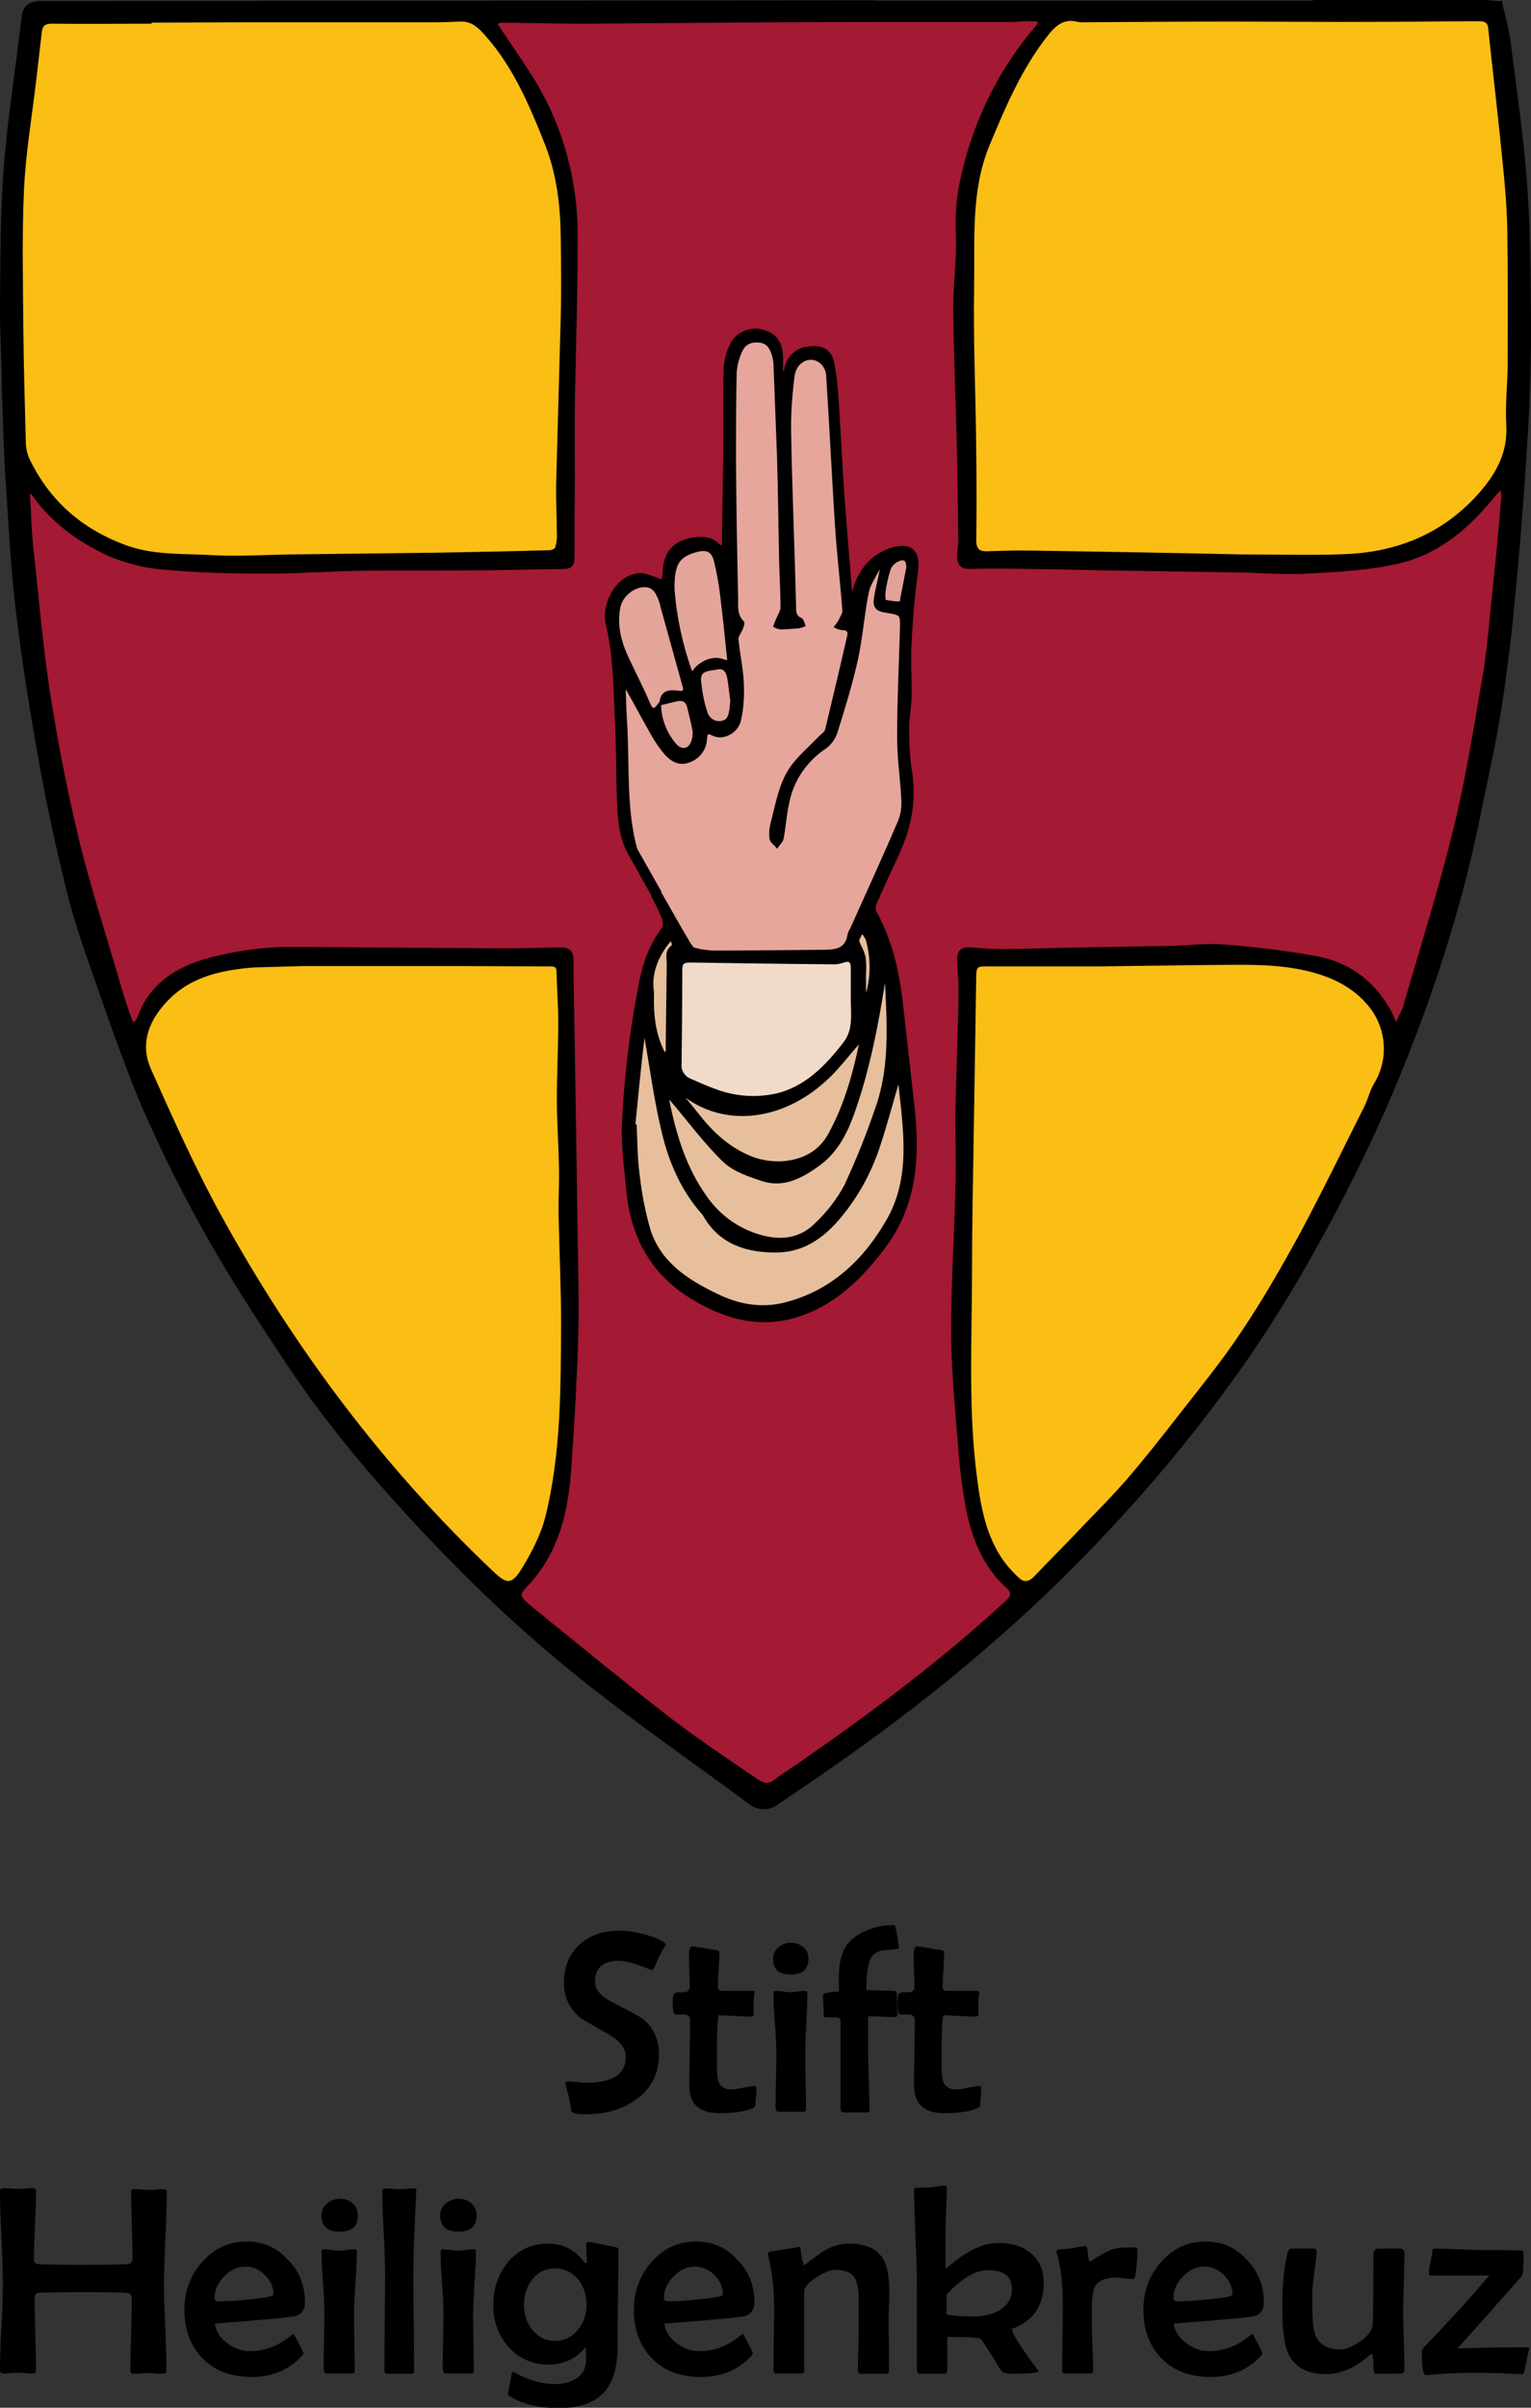 <!-- Generator: Adobe Illustrator 21.0.0, SVG Export Plug-In . SVG Version: 6.00 Build 0)  -->
<svg xmlns="http://www.w3.org/2000/svg" xmlns:xlink="http://www.w3.org/1999/xlink" version="1.1" id="Layer_1" x="0px" y="0px" viewBox="0 0 433.3 680.9" style="enable-background:new 0 0 433.3 680.9;" xml:space="preserve">
<rect x="0" y="0" width="433.3" height="680.9" fill="#333333" stroke="none"/>
<style type="text/css">
	.st0{fill:#A41933;stroke:#A41933;stroke-miterlimit:10;}
	.st1{fill:#969597;}
	.st2{fill:#FCFCFC;}
	.st3{fill:#989799;}
	.st4{fill:#E6A69C;}
	.st5{fill:#E7BF9C;stroke:#E7BF9C;stroke-miterlimit:10;}
	.st6{fill:#F2DAC8;stroke:#F2DAC8;stroke-miterlimit:10;}
	.st7{fill:#E4A59B;}
	.st8{fill:#E2A49A;}
	.st9{fill:#E2A499;}
	.st10{fill:#E1A399;}
	.st11{fill:#B99A81;}
	.st12{fill:#E7BF9C;}
	.st13{fill:#9D8572;}
	.st14{fill:#FABE15;stroke:#FABE15;stroke-miterlimit:10;}
	.st15{stroke:#000000;stroke-miterlimit:10;}
</style>
<g id="Layer_4">
	<path class="st0" d="M162.2,135.8c0-7.3-0.1-14.6,0-21.8c0.2-15.6,0.7-31.3,0.8-46.9c0.2-15.8-4.1-31.2-12.4-44.6   c-3-4.9-6.4-9.5-9.5-14.3c-0.3-0.6-0.6-1.2-0.9-1.8c0.7-0.2,1.3-0.3,2-0.4c7.9,0.1,15.8,0.3,23.7,0.3c17.8-0.1,35.5-0.3,53.2-0.4   c22.2-0.1,44.5,0,66.7-0.1c2.3,0,4.6-0.3,6.9-0.2c1.6,0,2.1,0.7,0.8,2.2c-10.1,12-17.1,26.2-20.6,41.4c-1.3,5.4-1.9,11-1.7,16.5   c0.3,7.4-0.8,14.8-0.7,22.2c0.1,12.7,0.7,25.4,1,38.1c0.2,9,0.3,18,0.4,27.1c0,1.6-0.4,3.2-0.3,4.8s0.8,2.7,2.9,2.6   c5.7-0.1,11.5,0,17.2,0c9.2,0.1,18.3,0.3,27.5,0.5c10.8,0.2,21.5,0.3,32.3,0.5c6.3,0.1,12.6,0.7,18.9,0.3c8.8-0.6,17.8-0.9,26.3-3   c11-2.8,19.4-10.1,26.4-18.9c0.7-0.7,1.4-1.4,2.1-2.1c0.2,1,0.4,2,0.4,3c-0.9,9.4-1.7,18.9-2.7,28.3c-0.8,7.5-1.3,15-2.6,22.3   c-2.5,14.5-4.8,29.1-8.3,43.4c-4.1,16.7-9.4,33.2-14.1,49.7c0,0.2-0.1,0.3-0.1,0.5l-2.5,5.4c-0.7-1.6-1.4-3.2-2.2-4.8   c-4.6-7.9-11.5-13-20.4-14.6c-8.6-1.5-17.4-2.5-26.1-3.3c-5-0.4-10,0.3-15.1,0.4c-9.4,0.2-18.8,0.3-28.2,0.5   c-6.6,0.1-13.3,0.3-19.9,0.4c-2.9,0-5.9-0.3-8.8-0.5c-2.1-0.1-3.2,0.8-3,3c0.2,3,0.5,6,0.4,9.1c-0.1,6.5-0.3,13.1-0.5,19.6   c-0.1,5.4-0.4,10.7-0.4,16c-0.1,6.6,0.1,13.3,0,19.9c-0.4,13.8-1.3,27.6-1.2,41.4c0.1,11.5,1.2,23.1,2.2,34.6   c0.4,5.7,1.2,11.4,2.5,17c1.7,7.5,4.9,14.4,10.8,19.7c1.6,1.4,1.6,2.6,0,4.2c-17.6,16.2-36.6,30.7-56.2,44.2   c-3.3,2.3-6.7,4.4-9.8,6.8c-2.2,1.7-3.9,0.5-5.6-0.7c-8.1-5.6-16.5-11-24.3-17.1c-13.2-10.2-26-20.7-38.9-31.2   c-1.3-1-2.9-2.3-3.3-3.7c-0.2-1,1.4-2.5,2.4-3.6c8.1-8.9,10.8-19.8,11.6-31.3c0.9-12.3,1.5-24.5,2-36.8c0.3-7.7,0.1-15.4,0-23   c-0.3-19.8-0.6-39.6-0.9-59.4c-0.1-8.5-0.4-17.1-0.4-25.6c0-2.4-1.1-3.1-3.2-3.1c-5.3,0.1-10.5,0.3-15.8,0.3   c-19.8-0.1-39.6-0.3-59.4-0.4c-9-0.2-18,1.1-26.6,3.8c-7.9,2.5-14.2,7.2-17.3,15.4c-0.2,0.4-0.4,0.8-0.7,1.2   c-0.3,0.4-0.6,0.7-0.9,1c-0.3-0.4-0.8-0.8-1-1.2c-1.1-3.2-2.2-6.3-3.1-9.5c-4-13.8-8.5-27.4-11.9-41.4c-3.6-14.2-6.3-28.5-8.6-42.9   c-2-13.3-3.1-26.8-4.5-40.2c-0.5-4.8-0.6-9.7-0.9-14.6c0-0.4,0.1-0.9,0.2-1.3c0.4,0.2,0.8,0.5,1.1,0.8c5.5,7.9,13.1,13.5,21.7,17.4   c4.9,2.1,10.1,3.4,15.5,3.8c9.8,0.8,19.6,1,29.4,1.1c9,0,18-0.6,27-0.8c10.1-0.2,20.1,0,30.2-0.1c8.9-0.1,17.7-0.3,26.6-0.4   c2,0,2.4-1.1,2.4-2.8C162.2,150.4,162.2,143.1,162.2,135.8L162.2,135.8z M185.2,253.6c1,1.8,1.9,3.6,2.7,5.5c0.4,1,0.6,2.6,0.1,3.3   c-3.6,4.7-5.4,9.9-6.5,15.7c-2.6,13.1-4.2,26.4-4.8,39.8c-0.2,6.3,0.6,12.6,1.3,18.8c1.3,12.6,6.8,22.9,17.8,29.7   c9.5,5.9,19.8,8.8,30.8,5c10.3-3.5,17.7-11.1,24-19.5c8.7-11.8,9.5-25.4,7.9-39.4c-1.1-9.4-2.1-18.9-3.1-28.4   c-1-9.3-3-18.3-7.6-26.5c-0.3-0.8-0.2-1.6,0.1-2.4c2-4.5,4-8.9,6.1-13.3c3.6-7.6,5.3-15.5,3.9-24c-0.6-3.9-0.8-7.8-0.8-11.6   c0-3.1,0.7-6.2,0.7-9.3c0.1-5.1-0.3-10.2,0-15.3c0.4-6.8,1-13.5,1.8-20.2c0.8-5.7-1.5-7.9-7-6.3c-0.5,0.2-1.1,0.4-1.6,0.6   c-5.2,2.4-7.9,6.7-9.2,12.1c-0.2,0.4-0.4,0.8-0.7,1.1c0-0.3-0.1-0.6-0.1-0.9c-0.8-9.8-1.7-19.5-2.3-29.3c-0.6-8.9-1-17.8-1.6-26.7   c-0.1-3.3-0.5-6.5-1.2-9.7c-0.8-3.5-3.4-4.7-6.9-4.1c-3.3,0.3-5.9,3-6.2,6.3c-0.1,0.5-0.5,0.9-0.8,1.3c-0.2-0.5-0.4-1-0.5-1.5   c-0.1-1.4,0-2.7,0-4.1c-0.2-3.8-2.1-6-5.8-6.9c-3-0.7-6.8,0.9-8.1,3.7c-1.1,2.1-1.7,4.5-1.9,6.8c-0.2,8.2,0,16.4-0.1,24.6   s-0.3,16.6-0.4,24.9c-0.1,0.4-0.2,0.9-0.3,1.3c-0.4-0.1-0.8-0.3-1.2-0.6c-2-2-4.6-2.1-7.1-1.8c-5.6,0.9-8,4.1-8.2,10   c-0.1,0.7-0.2,1.3-0.4,2c-0.6-0.3-1.2-0.5-1.9-0.7c-1.6-0.4-3.3-1.3-4.9-1.2c-6.7,0.7-10.1,8.7-8.9,13.6c2.1,8.8,2.1,17.7,2.6,26.6   c0.4,7.6,0.3,15.2,0.6,22.8c0.2,5.5,0.4,11,3.3,16L185.2,253.6z"/>
</g>
<g id="Layer_1_1_">
	<title>Heiligenkreuz</title>
	<path class="st1" d="M247.5,0.5c0.1-0.1,0.1-0.3,0-0.4h124.3c0,0.1,0.1,0.3,0.1,0.4c-0.2,0-0.5,0.1-0.7,0.1L247.5,0.5z"/>
	<path class="st2" d="M372,0.5c0-0.2,0-0.3-0.1-0.4h48.5c0,0.1-0.1,0.3-0.1,0.4H372z"/>
	<path class="st3" d="M420.3,0.5c0-0.1,0-0.3,0.1-0.4h4.3l-0.1,0.5L420.3,0.5z"/>
	<path class="st4" d="M186.6,252.1l-6.8-12c-3.2-11.7-2.2-23.8-2.9-35.7c-0.2-3-0.3-6.1-0.4-9.1c0-0.7,0.1-1.3,0.2-2   c0.4,0.5,0.7,1,1,1.5c2.4,4.3,4.7,8.6,7.1,12.8c1,1.7,2.1,3.4,3.4,4.9c1.7,2,3.8,3.4,6.5,2.4c2.7-0.9,4.5-3.4,4.5-6.2   c0.1-2,0.5-2.1,2.3-1.3c2.6,1.2,6.5-0.6,7.3-3.9c0.8-3.6,1.1-7.2,0.8-10.8c-0.2-4.1-1.1-8.1-1.5-12.1c-0.1-1,0.9-2.1,1.3-3.2   c0.2-0.5,0.5-1.4,0.3-1.6c-2.2-2.1-1.7-4.9-1.7-7.5c-0.3-12.7-0.5-25.4-0.6-38.1c-0.1-8.4-0.1-16.9,0.2-25.3   c0.2-2.2,0.8-4.4,1.8-6.3c1-2.1,3-2.7,5.3-2.4s3.3,1.8,3.8,3.8c0.3,0.8,0.4,1.7,0.5,2.6c0.4,8.7,0.8,17.3,1,26   c0.3,9.8,0.4,19.6,0.6,29.5c0.1,4.5,0.4,8.9,0.4,13.4c0,1.3-0.9,2.5-1.4,3.8c-0.2,0.5-0.4,1-0.6,1.5c0.5,0.2,1,0.4,1.5,0.5   c1.7,0,3.4-0.1,5-0.3c0.5-0.1,1-0.2,1.5-0.4c-0.3-0.6-0.4-1.4-0.8-1.6c-1.9-0.8-1.8-2.4-1.8-4c-0.5-16.3-1.1-32.6-1.4-48.8   c-0.1-5.4,0.3-10.9,1-16.2c0.6-4.4,5.1-6.3,8.1-3.8c1,0.9,1.7,2.1,1.8,3.4c0.9,14.2,1.6,28.4,2.5,42.5c0.5,8.1,1.5,16.2,2.1,24.3   c0.1,1-0.7,2-1.1,3c-0.3,0.6-0.7,1.1-1.1,1.6c0.5,0.3,1.1,0.4,1.7,0.5c1.9,0,2.1,1,1.8,2.5c-2.1,8.8-4.1,17.5-6.2,26.3   c-0.2,0.9-1.3,1.5-2,2.2c-3.1,3.4-6.9,6.3-9,10.2c-2.3,4.3-3.1,9.5-4.5,14.3c-0.3,1.3-0.4,2.7-0.2,4c0.1,0.7,1.1,1.3,1.6,2   c0.5-0.7,1.3-1.4,1.4-2.2c0.6-3.2,0.8-6.5,1.5-9.7c1.3-6.6,5.2-12.4,10.8-16.1c1.4-1.1,2.5-2.6,3-4.4c2.1-6.7,4.2-13.4,5.7-20.3   c1.4-6.3,1.8-12.8,3.1-19.1c0.5-2.4,2.1-4.6,3.2-6.8c0.1-0.2,0.6-0.3,0.9-0.4c0,0.3,0,0.6,0,0.9c-0.5,2.6-1.2,5.1-1.6,7.7   s0.3,3.6,3,4c4.3,0.7,4.4,0.7,4.3,5.2c-0.2,10.1-0.8,20.3-0.8,30.4c0,6,0.9,11.9,1.2,17.9c0.1,2.1-0.2,4.1-1,6.1   c-4.4,10.1-8.9,20.1-13.4,30.1c-0.3,0.5-0.6,1.1-0.8,1.7c-0.6,4.4-3.7,4.9-7.3,4.9c-10.3,0-20.6,0.2-30.9,0.2   c-1.9,0-3.8-0.3-5.7-0.8c-0.8-0.2-1.4-1.4-1.9-2.2C192,261.5,189.3,256.8,186.6,252.1z"/>
	<path class="st5" d="M179.2,318.3c0.8-8.2,1.7-16.5,2.5-24.7c0.1-0.5,0.3-0.9,0.5-1.4c0.2,0.4,0.3,0.8,0.5,1.3   c1.6,9.1,2.8,18.3,5,27.2c2,8.2,5.5,16,11.2,22.5c0.1,0.1,0.2,0.2,0.3,0.4c4.6,8,12.1,10.3,20.5,10.2c8.3-0.1,14.1-5,18.9-11.2   c4.4-5.6,7.7-12,9.9-18.8c1.9-5.8,3.5-11.8,5.2-17.6c0.1-0.3,0.3-0.6,0.4-0.9c0.2,0.3,0.4,0.5,0.4,0.8c1.4,13.3,3.7,26.9-3.3,39.1   c-6.5,11.4-15.9,20.3-29.1,23.7c-6.9,1.8-13.5,0.4-19.8-2.6c-8.2-4-15.9-9-18.9-18.3c-1.5-5.2-2.6-10.5-3.1-15.9   c-0.6-4.5-0.5-9.1-0.8-13.6L179.2,318.3z"/>
	<path class="st6" d="M241.3,282.1c-0.1,4.4,0.9,9-2.1,12.9c-5.1,6.6-11,12.7-19.2,14.6c-5.8,1.3-11.8,0.9-17.4-1.2   c-2.5-0.9-5-2-7.5-3.1c-1.7-0.8-2.8-2.6-2.6-4.5c0.1-8.9,0.2-17.7,0.2-26.6c0-2.1,0.8-2.6,2.8-2.6c13.3,0.3,26.6,0.4,40,0.5   c1,0.1,2.1-0.1,3.1-0.4c2.3-0.9,2.7,0.4,2.8,2.2C241.3,276.7,241.3,279.4,241.3,282.1z"/>
	<path class="st5" d="M250.9,273.7c0.6,13.3,2,26.6-2.6,39.5c-2.5,7.5-5.5,14.8-8.8,21.9c-2.2,4.1-5,7.8-8.4,10.9   c-5.2,5.1-11.5,5.1-18,2.7c-5.3-1.9-9.9-5.4-13.1-10c-5.9-8.2-8.9-17.6-10.9-27.4c-0.1-0.6-0.1-1.2,0-1.9l1.2,1.4   c4.9,5.8,9.4,11.9,14.8,17.1c2.8,2.7,7.1,4.1,11,5.4c5.8,1.9,10.8-0.9,15.4-4.2c4.8-3.4,7.6-8.3,9.6-13.8   c4.7-12.9,7.2-26.3,9.3-39.8c0-0.7,0-1.4-0.1-2.1L250.9,273.7z"/>
	<path class="st5" d="M193.5,309.6c11.6,8.9,27.4,6.9,39.4-3.8c3.6-3.2,6.5-7.2,9.8-10.8c0.3-0.3,0.6-0.5,0.8-0.8   c0.1,0.3,0.1,0.5,0.1,0.8c-2,9-4.4,17.9-8.9,26.1c-4.9,8.9-16,9.1-22.5,6.4c-6-2.5-10.7-6.9-14.8-11.9c-1.5-1.9-3-3.7-4.5-5.5   L193.5,309.6z"/>
	<path class="st7" d="M190.4,166.6c-0.1-7.3,1.5-9.7,6.7-11c2.9-0.7,4.5-0.1,5.3,2.8c0.8,3.2,1.5,6.5,1.8,9.8   c0.7,5.8,1.3,11.5,1.9,17.3c0.1,1,0.5,2.2-1.6,1.4c-2.9-1.1-6.5,0.5-8.3,3.2l-0.5,0.7c-0.2-0.3-0.3-0.5-0.4-0.8   C192.7,182.5,191,174.6,190.4,166.6z"/>
	<path class="st7" d="M186.6,199.4c-1.5,2-2.3,1.6-3.2-0.6c-1.9-4.5-4.3-8.7-6.2-13.2s-3.1-9.1-2.1-14c0.7-3.5,4.6-6.5,8.1-6   c1.1,0.3,2.1,0.9,2.7,1.9c0.7,1.3,1.2,2.8,1.6,4.3c2,7.2,3.9,14.4,6,21.6c0.6,1.9,0.5,2.8-1.9,2.4c-3.1-0.5-4.2,0.5-4.5,3.1   L186.6,199.4z"/>
	<path class="st8" d="M207.2,198.3c-0.1,0.8-0.2,1.4-0.3,2c-0.3,1.9-0.6,3.8-2.9,4.1c-2,0.3-3.9-1-4.4-3c-0.9-2.9-1.5-5.9-1.8-9   c-0.2-3.4,3.1-3.1,5.2-3.6c2-0.5,2.9,1.2,3.2,2.8C206.7,193.9,206.8,196.2,207.2,198.3z"/>
	<path class="st5" d="M184.6,280.6c-0.8-4.9,0.9-9.8,4.3-14.2c0.4-0.4,0.8-0.8,1.3-1.1c0.1,0.8,0.5,2.2,0.2,2.4   c-1.9,1.3-1.2,3.1-1.3,4.8c-0.1,8.2-0.2,16.4-0.3,24.6c-0.1,0.5-0.2,1-0.4,1.5c-0.4-0.4-0.7-0.8-1-1.2   C185,292.4,184.4,287,184.6,280.6z"/>
	<path class="st9" d="M186.6,199.4l0.4-0.5c1.4-0.4,2.7-0.7,4.1-1c1.9-0.4,3.3,0.1,3.8,2.1c0.5,2.2,1.1,4.5,1.5,6.7   c0.1,0.9,0,1.9-0.3,2.8c-0.8,2.8-3.3,3.4-5.2,1.2C188.3,207.6,186.7,203.6,186.6,199.4z"/>
	<path class="st10" d="M257,160.5c-0.6,3.1-1.1,6.2-1.7,9.4c-0.1,0.3-0.3,0.8-0.4,0.8c-1.5,0-3-0.1-4.4-0.5   c-0.3-0.1-0.4-1.7-0.3-2.6c0.3-2.3,0.8-4.5,1.5-6.7c0.5-1.1,1.3-1.9,2.3-2.4C256,157.3,257,158.1,257,160.5z"/>
	<path class="st5" d="M244.6,275.4c0.1-1.5,0.1-3-0.1-4.5c-0.4-1.2-0.8-2.4-1.4-3.5c-0.2-0.5-0.6-1.1-0.4-1.5   c0.4-0.9,0.8-1.7,1.3-2.5c0.6,0.7,1.1,1.5,1.5,2.3c1.5,5,1.5,10.3,0.1,15.3c-0.1,0.4-0.5,0.7-0.8,1c-0.1-0.4-0.1-0.7-0.2-1.1   C244.6,279,244.6,277.2,244.6,275.4z"/>
	<path class="st11" d="M250.9,273.7h-0.7l-0.4-2.7l0.3-0.3L250.9,273.7z"/>
	<path class="st12" d="M192.1,307.9l1.4,1.6L193,310l-1.3-1.6L192.1,307.9z"/>
	<path class="st11" d="M249.2,269.6l0.1-1.4l0.4,1.1L249.2,269.6z"/>
	<path class="st11" d="M249.6,269.3l0.5,1.5l-0.3,0.3l-0.6-1.4L249.6,269.3z"/>
	<path class="st13" d="M190.6,306.1l0.7,0.7h-0.7l-0.3-0.4L190.6,306.1z"/>
	<path class="st13" d="M190.3,306.5l-0.2-0.5l0.5,0.1L190.3,306.5z"/>
	<path class="st12" d="M190.7,306.8h0.7l-0.2,0.5L190.7,306.8z"/>
	<path class="st12" d="M191.7,308.4l-0.2-0.7l0.6,0.2L191.7,308.4z"/>
</g>
<g id="Layer_3">
	<path class="st14" d="M42.4,5.9h26.2c18.1,0,36.2,0,54.4,0c2.5,0,5-0.1,7.4-0.2c2.4-0.1,4.1,0.9,5.8,2.6c9,9.3,13.9,20.8,18.5,32.7   c3.4,8.5,4.3,17.3,4.4,26.2c0.1,7.5,0.2,15,0,22.6c-0.3,15.7-0.9,31.4-1.3,47.2c-0.1,4.6,0.2,9.3,0.2,13.9c0,1.4-0.1,2.9-0.5,4.2   c-0.2,0.5-1.3,1.1-2,1.1c-10.6,0.3-21.2,0.5-31.9,0.7c-13.8,0.2-27.6,0.3-41.5,0.5c-7.3,0.1-14.7,0.6-22,0.2   c-8.2-0.4-16.7,0.1-24.6-2.8c-12.6-4.6-22-12.7-27.8-24.9c-0.7-1.6-1-3.4-1-5.1c-0.2-10.9-0.5-21.7-0.6-32.6   C6,79.2,5.7,66.3,6.3,53.3C6.8,43.2,8.5,33.1,9.7,23c0.5-4.6,1.2-9.2,1.6-13.8c0.2-2.1,1-3.1,3.3-3.1c9.3,0.1,18.5,0,27.8,0V5.9z"/>
	<path class="st14" d="M351.7,157.3c-18.2-0.4-39.4-0.8-60.7-1.1c-3.8-0.1-7.7,0.1-11.5,0.2c-2.6,0.1-3.7-0.9-3.7-3.6   c0.1-8.1,0.1-16.1,0-24.2c-0.2-16.1-1-32.1-0.6-48.2c0.2-13.2-0.9-26.7,4.4-39.5c4.6-11.1,9.3-22.1,16.9-31.6   c2.3-2.9,4.8-4.6,8.6-3.6c0.6,0.1,1.1,0.1,1.7,0.1c14.1-0.1,28.3-0.2,42.4-0.2c9.8,0,19.5,0.1,29.3,0.1c13.3,0,26.6-0.1,40-0.2   c1.8,0,3,0.4,3.2,2.6c1.3,12.4,2.8,24.7,4,37.1c0.7,6.8,1.2,13.5,1.4,20.3c0.2,12.8,0.2,25.5,0.1,38.3c0,5.4-0.7,10.9-0.4,16.3   c0.5,8.2-3.1,14.4-8.3,20.2c-10,11.2-22.9,16.4-37.6,16.9C372.2,157.6,363.4,157.3,351.7,157.3z"/>
	<path class="st14" d="M341.5,272.3c9.1,0,18.2-0.4,27.2,1.4c7.1,1.5,13.6,4.1,18.5,9.8c5.7,6.4,6.5,15.8,2.1,23.1   c-1.2,2-1.8,4.5-2.8,6.6c-6.1,12.1-12,24.3-18.4,36.2c-5,9.3-10.4,18.5-16.3,27.3c-5.7,8.5-12.3,16.5-18.6,24.7   c-4.5,5.9-9.2,11.7-14,17.3c-3.6,4.2-7.6,8.2-11.5,12.2c-4.9,5.1-9.9,10.1-14.9,15.3c-1.4,1.4-3,1.8-4.5,0.6   c-1.7-1.4-3.1-2.9-4.4-4.7c-5.6-7.5-7-16.3-8.1-25.2c-2.5-19.2-1.3-38.5-1.3-57.7c0-13.2,0.3-26.4,0.5-39.6   c0.2-14.8,0.5-29.5,0.7-44.3c0-2,0.7-2.6,2.7-2.6c10.6,0.1,21.3,0,31.9,0"/>
	<path class="st14" d="M85.3,272.8c14.9,0,29.7,0,44.6,0c8.5,0,16.9,0.1,25.4,0.1c1.3,0,2.4,0.1,2.4,1.8c0.2,4.8,0.5,9.6,0.5,14.4   c0,7.3-0.4,14.7-0.4,22c0,6.4,0.5,12.8,0.6,19.2c0.1,4.5-0.2,9.1-0.1,13.7c0.2,10.1,0.7,20.3,0.7,30.4c-0.1,18.3,0,36.6-4.4,54.5   c-1.3,5.3-4,10.5-6.9,15.2c-3,4.9-4.9,4.4-8.6,0.9c-31.1-29.4-56.3-63.2-77-100.5c-7.3-13.7-13.6-28-19.9-42.3   c-2.9-6.5-1-12.8,3.6-18.3c6.8-8,16-10.2,25.9-11"/>
</g>
<path class="st15" d="M420.3,0.5l4.3,0.2c0.8,3.6,1.9,7.2,2.4,10.9c1.7,13.5,3.7,27,4.7,40.5c1,13.3,1,26.8,1.1,40.2  c0,10.6-0.3,21.2-1,31.8c-0.8,13.9-1.9,27.8-3.2,41.6c-1,11.2-2.3,22.5-4,33.6c-1.6,10.4-4,20.8-6.1,31.2  c-5.3,26.3-13.6,51.6-23.9,76.3c-7.1,16.9-15.3,33.3-24.4,49.3c-6.6,11.7-13.8,23-21.6,33.8c-10.7,14.8-22.3,28.9-34.8,42.2  c-23.1,24.9-48.9,46.5-76.6,65.9c-5.7,4-11.4,7.9-17.2,11.8c-2.3,1.8-5.5,1.8-7.8-0.1c-16.1-11.9-32.6-23.3-48.2-35.8  c-12.8-10.3-25-21.4-36.4-33.1c-17.1-17.5-33.3-35.9-46.8-56.4c-7.3-11-14.6-22.1-21.1-33.6c-6.9-12-13.1-24.4-18.7-37.1  c-5.8-13.6-10.5-27.6-15.4-41.6c-2.5-7-4.7-14-6.5-21.2c-2.6-10.7-5-21.5-7-32.3c-2.7-14.9-5.2-29.9-7-44.9c-1.6-12.9-2.2-26-3.1-39  c-0.5-8.6-0.7-17.2-1-25.8c0-7.7-0.6-15.1-0.5-22.5c0.1-12.8,0.1-25.6,1-38.3c0.9-12.2,2.8-24.4,4.3-36.7C6.1,9.2,6.4,7,6.6,4.8  c0.3-2.7,1.9-3.9,4.5-4c0.6,0,1.1,0,1.7,0l232.8-0.2c0.6,0,1.3,0,1.9,0h123.7c0.2,0,0.5,0,0.7-0.1C371.9,0.5,420.3,0.5,420.3,0.5z   M162.2,135.8L162.2,135.8c-0.1,7.3-0.1,14.6-0.1,21.8c0,1.7-0.4,2.8-2.4,2.8c-8.9,0.1-17.7,0.4-26.6,0.4c-10.1,0.1-20.1,0-30.2,0.1  c-9,0.1-18,0.8-27,0.8c-9.8,0-19.7-0.2-29.4-1.1c-5.3-0.4-10.6-1.7-15.5-3.8c-8.6-3.9-16.2-9.4-21.7-17.3c-0.3-0.3-0.7-0.6-1.1-0.8  C8.1,139.1,8,139.6,8,140c0.3,4.9,0.4,9.7,0.9,14.6c1.5,13.5,2.6,26.9,4.6,40.2c2.2,14.4,5,28.8,8.4,42.9  c3.4,13.9,7.9,27.6,11.9,41.4c0.9,3.2,2,6.4,3.1,9.5c0.2,0.5,0.7,0.8,1,1.2c0.3-0.3,0.6-0.6,0.9-1c0.3-0.4,0.5-0.8,0.7-1.3  c3-8.2,9.4-12.8,17.3-15.4c8.6-2.6,17.6-3.9,26.6-3.8c19.8,0.1,39.6,0.3,59.4,0.4c5.3,0,10.5-0.2,15.8-0.3c2.1,0,3.2,0.7,3.2,3.1  c0,8.5,0.3,17.1,0.4,25.6c0.3,19.8,0.6,39.6,0.9,59.4c0.1,7.7,0.3,15.4,0,23c-0.4,12.3-1.1,24.5-2,36.8  c-0.9,11.5-3.5,22.4-11.6,31.3c-1,1.1-2.6,2.6-2.4,3.6c0.3,1.4,2,2.6,3.3,3.7c12.9,10.4,25.7,21,38.9,31.2  c7.8,6,16.1,11.5,24.3,17.1c1.7,1.2,3.4,2.3,5.6,0.7c3.2-2.4,6.6-4.5,9.8-6.8c19.6-13.6,38.6-28,56.2-44.2c1.6-1.5,1.6-2.7,0-4.2  c-5.9-5.3-9-12.2-10.8-19.7c-1.2-5.6-2-11.3-2.5-17c-0.9-11.5-2.1-23.1-2.2-34.6c-0.1-13.8,0.9-27.6,1.2-41.4c0.2-6.6,0-13.3,0-19.9  c0-5.4,0.3-10.7,0.4-16c0.2-6.5,0.4-13.1,0.5-19.6c0-3-0.3-6-0.4-9.1c-0.1-2.2,0.9-3.1,3-3c3,0.2,5.9,0.5,8.8,0.5  c6.6,0,13.3-0.3,19.9-0.4c9.4-0.2,18.8-0.3,28.2-0.5c5-0.1,10.1-0.8,15.1-0.4c8.7,0.7,17.5,1.7,26.1,3.3c8.9,1.6,15.8,6.6,20.4,14.6  c0.9,1.5,1.5,3.2,2.2,4.8l2.5-5.4c0.1-0.2,0.1-0.3,0.1-0.5c4.8-16.6,10-33,14.1-49.7c3.5-14.3,5.8-28.9,8.3-43.4  c1.3-7.4,1.8-14.9,2.6-22.3c1-9.4,1.9-18.9,2.7-28.3c0-1-0.1-2-0.4-3c-0.7,0.7-1.4,1.3-2.1,2.1c-7,8.8-15.5,16.2-26.4,18.9  c-8.5,2.1-17.5,2.5-26.3,3c-6.3,0.4-12.6-0.2-18.9-0.3c-10.8-0.2-21.5-0.3-32.3-0.5c-9.2-0.1-18.3-0.4-27.5-0.5  c-5.7-0.1-11.5-0.2-17.2,0c-2,0-2.8-0.9-2.9-2.6s0.3-3.2,0.3-4.8c-0.1-9-0.2-18.1-0.4-27.1c-0.3-12.7-0.9-25.4-1-38.1  c-0.1-7.4,1.1-14.8,0.7-22.2c-0.2-5.6,0.3-11.1,1.7-16.5c3.5-15.3,10.6-29.5,20.8-41.4c1.3-1.5,0.8-2.1-0.8-2.2  c-2.3-0.1-4.6,0.2-6.9,0.2c-22.2,0-44.5,0-66.7,0.1c-17.8,0.1-35.5,0.3-53.2,0.4c-7.9,0-15.8-0.2-23.7-0.3c-0.7,0.1-1.3,0.2-2,0.4  c0.2,0.6,0.5,1.3,0.9,1.8c3.2,4.8,6.5,9.5,9.5,14.3c8.3,13.4,12.5,28.9,12.4,44.6c0,15.6-0.5,31.3-0.8,46.9  C162.1,121.3,162.2,128.5,162.2,135.8z M42.4,5.9v0.3c-9.3,0-18.5,0.1-27.8,0c-2.3,0-3.1,1-3.3,3.1c-0.5,4.6-1.1,9.2-1.6,13.8  c-1.2,10-2.9,20.1-3.4,30.3C5.7,66.3,6,79.3,6.1,92.2c0.1,10.8,0.4,21.7,0.7,32.5c0,1.8,0.3,3.5,1,5.1c5.8,12.2,15.2,20.3,27.8,24.9  c8,2.9,16.4,2.3,24.6,2.8c7.3,0.4,14.7-0.1,22-0.2c13.8-0.2,27.7-0.3,41.5-0.5c10.6-0.2,21.2-0.4,31.9-0.7c0.7,0,1.9-0.6,2-1.1  c0.4-1.4,0.6-2.8,0.5-4.2c0-4.6-0.3-9.3-0.2-13.9c0.4-15.7,0.9-31.4,1.3-47.2c0.2-7.5,0.1-15,0-22.6c-0.1-8.9-1.1-17.7-4.4-26.2  c-4.7-11.8-9.5-23.3-18.5-32.7c-1.8-1.7-3.5-2.7-6-2.6s-4.9,0.2-7.4,0.2c-18.1,0-36.2,0-54.4,0L42.4,5.9z M351.7,157.3  c11.8,0,20.5,0.3,29.2-0.1c14.7-0.6,27.5-5.8,37.6-16.9c5.2-5.8,8.8-12,8.3-20.2c-0.3-5.4,0.3-10.9,0.4-16.3  c0-12.8,0.1-25.5-0.1-38.3c-0.1-6.8-0.7-13.6-1.4-20.3c-1.2-12.4-2.7-24.7-4-37.1c-0.2-2.2-1.4-2.6-3.2-2.6  c-13.3,0.1-26.6,0.2-40,0.2c-9.8,0-19.5-0.1-29.3-0.1c-14.1,0-28.3,0.1-42.4,0.2c-0.6,0-1.1,0-1.7-0.1c-3.8-1-6.3,0.8-8.6,3.6  c-7.6,9.5-12.3,20.5-16.9,31.6c-5.3,12.8-4.2,26.2-4.4,39.5c-0.3,16,0.5,32.1,0.6,48.2c0.1,8.1,0.1,16.2,0,24.2  c0,2.7,1.1,3.7,3.7,3.6c3.8-0.1,7.7-0.3,11.5-0.2C312.2,156.5,333.5,156.9,351.7,157.3z M310.4,272.8c-10.6,0-21.3,0-31.9,0  c-2,0-2.6,0.6-2.7,2.6c-0.2,14.8-0.5,29.5-0.7,44.3c-0.2,13.2-0.5,26.4-0.5,39.6c0,19.3-1.1,38.5,1.3,57.7  c1.1,8.9,2.6,17.8,8.1,25.2c1.3,1.7,2.8,3.3,4.4,4.7c1.5,1.2,3.1,0.8,4.5-0.6c5-5.2,10-10.2,14.8-15.3c3.9-4,7.8-8,11.5-12.2  c4.8-5.6,9.5-11.5,14-17.3c6.3-8.1,12.9-16.1,18.6-24.7c5.9-8.8,11.2-18,16.3-27.3c6.4-11.9,12.3-24.1,18.4-36.2  c1.1-2.1,1.6-4.6,2.8-6.6c4.5-7.3,3.6-16.7-2.1-23.1c-4.9-5.6-11.4-8.3-18.5-9.8c-9-1.9-18.1-1.4-27.2-1.4L310.4,272.8z M71.7,273.1  c-9.9,0.8-19.1,2.9-25.9,11c-4.6,5.4-6.5,11.7-3.6,18.3c6.3,14.1,12.7,28.4,20.2,42c20.6,37.3,45.9,71.1,77,100.5  c3.7,3.5,5.6,4,8.6-0.9c2.9-4.7,5.6-9.9,6.9-15.2c4.4-17.9,4.3-36.3,4.4-54.5c0-10.1-0.5-20.3-0.7-30.4c-0.1-4.5,0.2-9.1,0.1-13.7  c-0.1-6.4-0.6-12.8-0.6-19.2c0-7.3,0.4-14.7,0.4-22c0-4.8-0.4-9.6-0.5-14.4c-0.1-1.7-1.1-1.8-2.4-1.8c-8.5,0-16.9-0.1-25.4-0.1  c-14.9,0-29.7,0-44.6,0L71.7,273.1z"/>
<path class="st15" d="M178.4,241.6c-2.9-4.9-3.1-10.5-3.3-16c-0.3-7.6-0.2-15.2-0.6-22.8c-0.4-8.9-0.5-17.8-2.6-26.6  c-1.1-4.8,2.3-12.9,8.9-13.6c1.6-0.2,3.3,0.7,4.9,1.2c0.6,0.2,1.3,0.5,1.9,0.7c0.2-0.7,0.3-1.3,0.4-2c0.1-5.9,2.6-9.1,8.2-10  c2.5-0.4,5.1-0.3,7.1,1.8c0.4,0.3,0.8,0.5,1.2,0.6c0.2-0.4,0.3-0.9,0.3-1.3c0.1-8.3,0.3-16.6,0.4-24.9s-0.1-16.4,0.1-24.6  c0.2-2.4,0.8-4.7,1.9-6.8c1.3-2.8,5.1-4.4,8.1-3.7c3.7,0.8,5.6,3,5.8,6.9c0.1,1.4,0,2.7,0,4.1c0.1,0.5,0.3,1,0.5,1.5  c0.3-0.4,0.7-0.9,0.8-1.3c0.3-3.3,3-6,6.3-6.3c3.6-0.6,6.2,0.6,6.9,4.1c0.6,3.2,1,6.4,1.2,9.7c0.6,8.9,1,17.8,1.6,26.7  c0.7,9.8,1.6,19.5,2.3,29.3c0,0.3,0.1,0.6,0.1,0.9c0.3-0.3,0.5-0.7,0.7-1.1c1.3-5.4,4-9.7,9.2-12.1c0.5-0.2,1-0.4,1.6-0.6  c5.6-1.6,7.8,0.6,7,6.3c-0.9,6.7-1.5,13.4-1.8,20.2c-0.3,5.1,0.1,10.2,0,15.3c-0.1,3.1-0.8,6.2-0.7,9.3c0,3.9,0.2,7.8,0.8,11.6  c1.4,8.5-0.3,16.3-3.9,24c-2.1,4.4-4.1,8.8-6.1,13.3c-0.3,0.7-0.4,1.6-0.1,2.4c4.6,8.3,6.6,17.3,7.6,26.5c1.1,9.5,2.1,19,3.2,28.5  c1.6,14,0.8,27.6-7.9,39.4c-6.3,8.5-13.7,16-24,19.5c-11,3.8-21.3,0.9-30.8-5c-11-6.8-16.5-17-17.8-29.7c-0.6-6.3-1.5-12.6-1.3-18.8  c0.6-13.4,2.2-26.7,4.8-39.9c1.1-5.8,2.9-11,6.5-15.7c0.5-0.7,0.3-2.3-0.1-3.3c-0.8-1.9-1.7-3.8-2.7-5.6l1.5-1.5  c2.7,4.7,5.3,9.4,8.1,14.1c0.5,0.8,1.1,2,1.9,2.2c1.8,0.5,3.8,0.8,5.7,0.8c10.3,0,20.6-0.1,30.9-0.2c3.6,0,6.7-0.5,7.3-4.9  c0.2-0.6,0.5-1.2,0.8-1.7c4.5-10,9.1-20,13.4-30.1c0.8-1.9,1.1-4,1-6.1c-0.3-6-1.2-11.9-1.2-17.9c0-10.1,0.5-20.3,0.8-30.4  c0.1-4.5,0-4.5-4.3-5.2c-2.8-0.4-3.5-1.3-3-4s1.1-5.1,1.6-7.7c0-0.3,0-0.6,0-0.9c-0.3,0.1-0.8,0.2-0.9,0.4c-1.1,2.3-2.7,4.4-3.2,6.8  c-1.3,6.3-1.7,12.8-3.1,19.1c-1.5,6.8-3.6,13.6-5.7,20.3c-0.5,1.7-1.6,3.3-3,4.4c-5.7,3.7-9.6,9.5-10.8,16.1  c-0.7,3.2-0.9,6.5-1.5,9.7c-0.1,0.8-0.9,1.5-1.4,2.2c-0.6-0.7-1.5-1.3-1.6-2c-0.2-1.3-0.1-2.7,0.2-4c1.3-4.8,2.1-10,4.5-14.3  c2.1-3.9,5.9-6.9,9-10.2c0.7-0.7,1.8-1.4,2-2.2c2.1-8.7,4.2-17.5,6.2-26.3c0.4-1.5,0.1-2.5-1.8-2.5c-0.6-0.1-1.1-0.2-1.7-0.5  c0.4-0.5,0.8-1.1,1.1-1.6c0.4-1,1.2-2,1.1-3c-0.6-8.1-1.6-16.2-2.1-24.3c-0.9-14.2-1.6-28.4-2.5-42.5c-0.2-1.3-0.8-2.5-1.8-3.4  c-3-2.6-7.5-0.6-8.1,3.8c-0.7,5.4-1.1,10.8-1,16.2c0.3,16.3,1,32.6,1.4,48.8c0,1.6-0.1,3.2,1.8,4c0.4,0.2,0.6,1,0.8,1.6  c-0.5,0.2-1,0.3-1.5,0.4c-1.7,0.1-3.4,0.3-5,0.3c-0.5-0.1-1-0.2-1.5-0.5c0.2-0.5,0.4-1,0.6-1.5c0.5-1.3,1.4-2.5,1.4-3.8  c0-4.5-0.3-8.9-0.4-13.4c-0.2-9.8-0.3-19.6-0.6-29.5c-0.3-8.7-0.7-17.3-1-26c-0.1-0.9-0.2-1.7-0.5-2.6c-0.6-2-1.6-3.5-3.8-3.8  s-4.3,0.4-5.3,2.4s-1.6,4.1-1.8,6.3c-0.2,8.4-0.2,16.9-0.2,25.3c0.1,12.7,0.3,25.4,0.6,38.1c0.1,2.6-0.5,5.3,1.7,7.5  c0.2,0.2-0.1,1.1-0.3,1.6c-0.4,1.1-1.4,2.2-1.3,3.2c0.4,4.1,1.3,8.1,1.5,12.1c0.2,3.6,0,7.3-0.8,10.8c-0.8,3.4-4.8,5.2-7.3,3.9  c-1.8-0.8-2.1-0.7-2.3,1.3c-0.1,2.9-2,5.4-4.8,6.3c-2.7,1-4.9-0.5-6.5-2.4c-1.3-1.5-2.4-3.2-3.4-4.9c-2.4-4.2-4.7-8.5-7.1-12.8  c-0.3-0.5-0.6-1-1-1.5c-0.1,0.7-0.2,1.3-0.2,2c0.1,3,0.2,6.1,0.4,9.1c0.7,11.9-0.3,24,2.9,35.7L178.4,241.6z M190.7,306.9l0.6,0.5  l0.2-0.5l-0.7-0.7l-0.5-0.1l0.2,0.5L190.7,306.9z M246.7,261.2l0.2,0.1L246.7,261.2l-0.2-0.8l-0.2,0.1L246.7,261.2z M249.2,269.6  l0.6,1.4l0.4,2.7c0.1,0.7,0.2,1.4,0.1,2.1c-2.1,13.5-4.6,26.9-9.3,39.8c-2,5.4-4.8,10.4-9.6,13.8c-4.6,3.3-9.6,6-15.4,4.2  c-3.9-1.3-8.2-2.7-11-5.4c-5.4-5.2-9.9-11.4-14.8-17.1l-1.2-1.4c-0.1,0.6-0.1,1.2,0,1.9c2,9.8,4.9,19.2,10.9,27.4  c3.3,4.6,7.9,8.1,13.1,10c6.5,2.4,12.9,2.4,18-2.7c3.4-3.2,6.2-6.8,8.4-10.9c3.3-7.1,6.3-14.5,8.8-21.9c4.6-12.9,3.1-26.3,2.6-39.5  l-0.8-3l-0.5-1.5l-0.4-1.1C249.2,268.7,249.2,269.1,249.2,269.6L249.2,269.6z M192.2,307.9l-0.6-0.2l0.2,0.7l1.2,1.6  c1.5,1.8,3.1,3.7,4.5,5.5c4,5.1,8.7,9.4,14.8,11.9c6.4,2.7,17.6,2.5,22.5-6.4c4.6-8.3,7-17.1,8.9-26.1c0-0.3,0-0.6-0.1-0.8  c-0.3,0.3-0.6,0.5-0.8,0.8c-3.2,3.6-6.1,7.6-9.8,10.8c-12,10.7-27.8,12.7-39.4,3.8L192.2,307.9z M186.6,199.4  c0.1,4.2,1.7,8.2,4.4,11.3c1.9,2.2,4.4,1.6,5.2-1.2c0.3-0.9,0.4-1.9,0.3-2.8c-0.4-2.3-1-4.5-1.5-6.7c-0.5-2.1-1.9-2.6-3.8-2.1  c-1.4,0.3-2.7,0.7-4.1,1c0.3-2.6,1.4-3.5,4.5-3.1c2.4,0.4,2.5-0.5,1.9-2.4c-2-7.2-4-14.4-6-21.6c-0.3-1.5-0.8-2.9-1.6-4.3  c-0.6-1-1.6-1.7-2.7-1.9c-3.5-0.5-7.4,2.5-8.1,6c-1,4.9,0.1,9.6,2.1,14s4.3,8.7,6.2,13.2C184.3,201,185.1,201.4,186.6,199.4  L186.6,199.4z M179.3,318.3l0.4,0.1c0.2,4.5,0.2,9.1,0.8,13.6c0.6,5.4,1.6,10.7,3.1,15.9c3,9.3,10.6,14.3,18.9,18.3  c6.2,3.1,12.9,4.4,19.8,2.6c13.3-3.4,22.6-12.3,29.1-23.7c7-12.2,4.7-25.9,3.3-39.1c0-0.3-0.3-0.5-0.4-0.8c-0.2,0.3-0.3,0.6-0.4,0.9  c-1.7,5.9-3.3,11.8-5.2,17.6c-2.2,6.8-5.5,13.2-9.9,18.8c-4.8,6.2-10.6,11.1-18.9,11.2c-8.4,0.1-16-2.2-20.5-10.2  c-0.1-0.1-0.2-0.3-0.3-0.4c-5.8-6.5-9.2-14.3-11.2-22.5c-2.2-8.9-3.4-18.1-5-27.2c-0.1-0.4-0.3-0.8-0.5-1.3  c-0.2,0.4-0.4,0.9-0.5,1.4C180.9,301.9,180.1,310.1,179.3,318.3L179.3,318.3z M241.3,282.1c0-2.7,0-5.4,0-8.1c0-1.8-0.4-3.1-2.8-2.2  c-1,0.3-2,0.5-3.1,0.4c-13.3-0.1-26.6-0.3-40-0.5c-2.1,0-2.8,0.5-2.8,2.6c0,8.9-0.1,17.7-0.2,26.6c-0.2,1.9,0.9,3.7,2.6,4.5  c2.5,1.1,4.9,2.2,7.5,3.1c5.6,2.1,11.6,2.5,17.4,1.2c8.3-2,14.1-8,19.2-14.6C242.2,291.1,241.2,286.5,241.3,282.1L241.3,282.1z   M190.4,166.6c0.6,8,2.3,15.8,5,23.4c0.1,0.3,0.3,0.6,0.4,0.8l0.5-0.7c1.9-2.7,5.4-4.3,8.3-3.2c2.1,0.8,1.7-0.4,1.6-1.4  c-0.6-5.8-1.2-11.6-1.9-17.3c-0.4-3.3-1-6.6-1.8-9.8c-0.8-2.9-2.5-3.5-5.3-2.8C191.9,157,190.3,159.3,190.4,166.6z M207.2,198.3  c-0.3-2.1-0.5-4.5-0.9-6.7c-0.3-1.6-1.2-3.2-3.2-2.8c-2.2,0.5-5.4,0.2-5.2,3.6c0.3,3.1,0.8,6.1,1.8,9c0.5,2,2.4,3.3,4.4,3  c2.3-0.3,2.6-2.2,2.9-4.1C207,199.8,207.1,199.1,207.2,198.3z M184.6,280.6c-0.2,6.3,0.4,11.7,2.9,16.8c0.3,0.4,0.6,0.8,1,1.2  c0.2-0.5,0.3-1,0.4-1.5c0.1-8.2,0.2-16.4,0.3-24.6c0-1.7-0.7-3.5,1.3-4.8c0.3-0.2-0.1-1.6-0.2-2.4c-0.5,0.3-0.9,0.7-1.3,1.1  C185.5,270.8,183.8,275.8,184.6,280.6z M257,160.5c0-2.4-1-3.1-3.1-2.1c-1,0.5-1.9,1.4-2.3,2.4c-0.7,2.2-1.2,4.4-1.5,6.7  c-0.1,0.9,0,2.5,0.3,2.6c1.5,0.3,2.9,0.5,4.4,0.5c0.1,0,0.4-0.5,0.4-0.8C255.8,166.7,256.4,163.6,257,160.5z M244.6,275.3  c0,1.8,0,3.7,0,5.5c0,0.4,0.1,0.7,0.2,1.1c0.3-0.3,0.7-0.6,0.8-1c1.4-5,1.3-10.3-0.1-15.3c-0.4-0.8-0.9-1.6-1.5-2.3  c-0.5,0.8-1,1.6-1.3,2.5c-0.1,0.4,0.2,1,0.4,1.5c0.6,1.1,1.1,2.3,1.4,3.5C244.7,272.4,244.7,273.9,244.6,275.3L244.6,275.3z"/>
<path class="st15" d="M178.4,241.6l1.4-1.5l6.8,12l-1.5,1.5L178.4,241.6z"/>
<path class="st15" d="M246.6,261.2l-0.4-0.7l0.2-0.1L246.6,261.2L246.6,261.2z"/>
<path class="st15" d="M246.6,261.3l0.2,0.1L246.6,261.3L246.6,261.3z"/>
<path d="M188.4,550c-0.5,0.8-1.1,2-2,3.6c-0.3,0.7-0.7,1.8-1.4,3.2c-0.1,0.2-0.3,0.3-0.6,0.3c0,0-1.1-0.4-3.5-1.3  c-2.4-0.9-4.3-1.3-5.8-1.3c-4.4,0-6.7,2-6.7,5.9c0,2.2,1.6,4.1,4.7,5.7c5.2,2.7,8.1,4.3,8.7,4.7c3.1,2.5,4.7,5.8,4.7,10.1  c0,5.4-2.1,9.7-6.4,12.8c-3.8,2.8-8.6,4.2-14.2,4.2c-2.6,0-4-0.3-4.2-0.9c-0.1-0.9-0.3-2.3-0.7-4c-0.2-0.7-0.5-1.8-0.9-3.3  c-0.1-0.2-0.1-0.4-0.1-0.6c0-0.3,0.2-0.5,0.5-0.5c0.6,0,1.5,0.1,2.7,0.2c1.2,0.1,2.1,0.2,2.7,0.2c7.5,0,11.2-2.4,11.2-7.3  c0-2.4-1.5-4.4-4.5-6.2c-5.5-3.1-8.3-4.8-8.4-4.9c-3-2.5-4.6-5.8-4.6-9.9c0-4.5,1.5-8.1,4.4-10.8c2.9-2.6,6.6-3.9,11.2-3.9  c1.9,0,4.2,0.3,6.7,0.9c2.7,0.7,4.8,1.5,6.2,2.5C188.2,549.6,188.3,549.8,188.4,550z"/>
<path d="M214.1,590.5c0,0.5,0,1.3-0.1,2.2c-0.1,1.1-0.2,1.9-0.2,2.2c0,0.4-0.1,0.7-0.1,0.8c-0.1,0.2-0.3,0.3-0.7,0.5  c-2,0.9-5.1,1.4-9.4,1.4c-5.7,0-8.5-2.6-8.5-7.7c0-2.1,0-5.1,0.1-9.3c0.1-4.1,0.1-7.2,0.1-9.3c0-1-0.5-1.5-1.5-1.6  c-0.9,0-1.8,0-2.6,0c-0.5-0.1-0.8-1.1-0.8-3c0-0.7,0-1.4,0.1-2.2c0.1-0.6,0.5-0.9,1.2-1.1c0.6,0,1.2,0,1.8,0c1.1,0,1.7-0.5,1.7-1.5  s0-2.4-0.1-4.4S195,554,195,553c0-1.8,0.3-2.6,1-2.6c0.2,0,2.5,0.4,6.8,1.1c0.6,0.1,0.8,0.3,0.8,0.8c0,1.1-0.1,2.7-0.2,4.8  c-0.2,2.1-0.2,3.7-0.2,4.8c0,0.7,0.3,1.1,1,1.1h8.7c0.4,0,0.6,0.1,0.6,0.4c0,0.3,0,0.8-0.1,1.4c-0.1,0.6-0.1,1.1-0.1,1.4  c0,0.4,0,0.9,0,1.7c0,0.7,0,1.3,0,1.7c0,0.5-0.3,0.7-1,0.7c-1,0-2.4-0.1-4.4-0.2c-2-0.1-3.4-0.2-4.4-0.2c-0.2,0-0.3,0.7-0.4,2.1  c-0.1,1.7-0.2,4.1-0.2,7.2v5.4c0,2.1,0.2,3.5,0.6,4.4c0.6,1.3,1.8,1.9,3.6,1.9c0.7,0,1.8-0.2,3.3-0.5s2.5-0.5,3.2-0.5  C214,589.9,214.1,590.1,214.1,590.5z"/>
<path d="M228.8,553.9c0,3-1.7,4.5-5,4.5c-3.4,0-5-1.5-5-4.5c0-1.3,0.5-2.4,1.6-3.3c1-0.8,2.1-1.2,3.5-1.2s2.5,0.4,3.5,1.3  C228.3,551.4,228.8,552.5,228.8,553.9z M228.5,563.7c0,1.9-0.1,4.7-0.3,8.4c-0.2,3.8-0.3,6.6-0.3,8.5c0,1.8,0,4.4,0.1,7.9  s0.1,6.1,0.1,7.9c0,0.5-0.2,0.8-0.7,0.8h-7.1c-0.5,0-0.8-0.5-0.8-1.5c0-1.7,0-4.2,0.1-7.5s0.1-5.9,0.1-7.6c0-1.9-0.1-4.7-0.4-8.5  c-0.3-3.8-0.4-6.6-0.4-8.5c0-0.4,0.3-0.6,0.8-0.6c0.4,0,1.1,0.1,2,0.2c0.9,0.1,1.6,0.2,2,0.2c0.5,0,1.1-0.1,2-0.2  c0.9-0.1,1.6-0.2,2-0.2C228.3,563,228.5,563.2,228.5,563.7z"/>
<path d="M254.4,550.7c0,0.3-0.2,0.5-0.7,0.5c-1.2,0.1-2.4,0.2-3.5,0.3c-1.4,0.2-2.4,0.7-3.2,1.5c-1.2,1.3-1.8,4.5-1.8,9.8  c0.8,0,2.1,0,3.8,0.1c1.7,0,3,0.1,3.9,0.1c0.6,0,0.9,0.2,0.9,0.7c0,0.7,0,1.7,0.1,3c0,1.3,0.1,2.3,0.1,3c0,0.5-0.2,0.7-0.7,0.7  c-0.8,0-2.1,0-3.8-0.1s-3-0.1-3.8-0.1V581c0,1.7,0.1,4.3,0.2,7.7c0.1,3.4,0.2,6,0.2,7.7c0,0.7-0.2,1-0.7,1h-6.6  c-0.6,0-0.9-0.4-0.9-1.1v-24.9c0-0.7-0.7-1-2.2-0.9c-1.6,0-2.4,0-2.5-0.2c-0.1-0.1-0.1-0.5-0.1-1.3c0-0.5,0-1.3-0.1-2.4  c0-1.1-0.1-1.8-0.1-2.4c0-0.5,1.5-0.8,4.6-1c-0.1-1.5-0.1-2.8-0.1-3.8c0-4.3,0.8-7.4,2.3-9.4c1.4-1.8,3.3-3.2,5.9-4.2  c2.3-0.9,4.8-1.4,7.3-1.4c0.2,0,0.4,0.1,0.5,0.4c0,0,0.2,1.1,0.6,3.1C254.2,549.6,254.4,550.7,254.4,550.7z"/>
<path d="M277.7,590.5c0,0.5,0,1.3-0.1,2.2c-0.1,1.1-0.2,1.9-0.2,2.2c0,0.4-0.1,0.7-0.1,0.8c-0.1,0.2-0.3,0.3-0.7,0.5  c-2,0.9-5.1,1.4-9.4,1.4c-5.7,0-8.5-2.6-8.5-7.7c0-2.1,0-5.1,0.1-9.3c0.1-4.1,0.1-7.2,0.1-9.3c0-1-0.5-1.5-1.5-1.6  c-0.9,0-1.8,0-2.6,0c-0.5-0.1-0.8-1.1-0.8-3c0-0.7,0-1.4,0.1-2.2c0.1-0.6,0.5-0.9,1.2-1.1c0.6,0,1.2,0,1.8,0c1.1,0,1.7-0.5,1.7-1.5  s0-2.4-0.1-4.4s-0.1-3.5-0.1-4.5c0-1.8,0.3-2.6,1-2.6c0.2,0,2.5,0.4,6.8,1.1c0.6,0.1,0.8,0.3,0.8,0.8c0,1.1-0.1,2.7-0.2,4.8  c-0.2,2.1-0.2,3.7-0.2,4.8c0,0.7,0.3,1.1,1,1.1h8.7c0.4,0,0.6,0.1,0.6,0.4c0,0.3,0,0.8-0.1,1.4c-0.1,0.6-0.1,1.1-0.1,1.4  c0,0.4,0,0.9,0,1.7c0,0.7,0,1.3,0,1.7c0,0.5-0.3,0.7-1,0.7c-1,0-2.4-0.1-4.4-0.2c-2-0.1-3.4-0.2-4.4-0.2c-0.2,0-0.3,0.7-0.4,2.1  c-0.1,1.7-0.2,4.1-0.2,7.2v5.4c0,2.1,0.2,3.5,0.6,4.4c0.6,1.3,1.8,1.9,3.6,1.9c0.7,0,1.8-0.2,3.3-0.5s2.5-0.5,3.2-0.5  C277.5,589.9,277.7,590.1,277.7,590.5z"/>
<path d="M47.1,670.4c0,0.6-0.4,0.9-1.1,0.9c-0.4,0-1.1,0-2-0.1s-1.6-0.1-2-0.1c-0.5,0-1.2,0-2.1,0.1c-1,0.1-1.7,0.1-2.1,0.1  c-0.6,0-0.9-0.3-0.9-0.9c0-2.2,0.1-5.6,0.2-10.1c0.1-4.5,0.2-7.8,0.2-10.1c0-1-0.3-1.5-0.9-1.7c-0.7-0.2-5.1-0.3-12.9-0.3  s-12.2,0.1-12.9,0.3c-0.5,0.1-0.8,0.7-0.8,1.7c0,2.2,0.1,5.5,0.2,9.9c0.1,4.4,0.2,7.7,0.2,9.9c0,0.8-0.3,1.2-0.9,1.2  c-0.5,0-1.2,0-2.1-0.1C6.1,671,5.4,671,4.9,671c-0.4,0-1.1,0-2,0.1s-1.6,0.1-2,0.1c-0.6,0-0.9-0.3-0.9-0.9c0-2.7,0.1-6.9,0.4-12.3  s0.4-9.6,0.4-12.3c0-2.9-0.1-7.2-0.4-13S0,622.5,0,619.6c0-0.5,0.3-0.8,0.9-0.8c0.4,0,1.1,0,2.1,0.1c0.9,0.1,1.6,0.1,2.1,0.1  c0.4,0,1.1,0,2.1-0.1c0.9-0.1,1.6-0.1,2.1-0.1c0.6,0,0.9,0.2,0.9,0.7c0,2.1-0.1,5.4-0.3,9.7s-0.3,7.5-0.3,9.7c0,0.7,0.3,1.1,0.8,1.3  c0.6,0.2,5,0.3,13.1,0.3c8,0,12.3-0.1,13.1-0.3c0.6-0.1,0.9-0.7,0.9-1.6c0-2.1-0.1-5.2-0.2-9.4c-0.1-4.2-0.2-7.4-0.2-9.4  c0-0.5,0.3-0.7,0.9-0.7c0.5,0,1.2,0,2.1,0.1c0.9,0.1,1.6,0.1,2.1,0.1c0.4,0,1.1,0,2-0.1s1.6-0.1,2-0.1c0.6,0,1,0.3,1,0.8  c0,2.9-0.1,7.2-0.4,13c-0.2,5.8-0.4,10.1-0.4,13c0,2.7,0.1,6.9,0.4,12.3C47,663.5,47.1,667.6,47.1,670.4z"/>
<path d="M86.3,651.2c0,1.8-0.8,3.1-2.4,3.7c-1.1,0.4-8.8,1.1-23.1,2.2c0.3,2.2,1.5,4.1,3.6,5.6c2,1.5,4.1,2.2,6.4,2.2  c3.9,0,7.5-1.3,10.8-3.8c0.4-0.3,0.8-0.6,1.2-1c0.2,0,0.3,0,0.4,0.1s0.5,0.9,1.4,2.6c0.9,1.7,1.3,2.6,1.3,2.7c0,0.1-0.2,0.4-0.6,0.9  c-3.7,3.9-8.4,5.8-14.1,5.8c-5.8,0-10.4-1.7-13.8-5.2c-3.4-3.4-5.2-8-5.2-13.8c0-5.1,1.6-9.6,4.9-13.4c3.5-4,7.7-5.9,12.7-5.9  c4.7,0,8.6,1.7,11.7,5.2C84.8,642.3,86.3,646.4,86.3,651.2z M77.4,648.9c0-2.1-0.8-3.9-2.4-5.5s-3.5-2.4-5.5-2.4  c-2.3,0-4.3,0.9-6.1,2.8c-1.8,1.8-2.7,3.9-2.7,6.2c0,0.5,0.4,0.8,1.3,0.8c3.7,0,8.1-0.4,13.2-1.1C76.7,649.4,77.4,649.2,77.4,648.9z  "/>
<path d="M101.3,626.5c0,3.1-1.7,4.6-5.1,4.6c-3.5,0-5.2-1.5-5.2-4.6c0-1.4,0.5-2.5,1.6-3.4c1-0.8,2.2-1.3,3.6-1.3s2.6,0.4,3.6,1.3  C100.8,624,101.3,625.2,101.3,626.5z M101,636.7c0,1.9-0.1,4.8-0.4,8.7c-0.2,3.9-0.4,6.8-0.4,8.7c0,1.8,0,4.5,0.1,8.2  c0.1,3.6,0.1,6.3,0.1,8.1c0,0.5-0.2,0.8-0.7,0.8h-7.3c-0.5,0-0.8-0.5-0.8-1.5c0-1.7,0-4.3,0.1-7.8c0.1-3.4,0.1-6,0.1-7.8  c0-1.9-0.1-4.9-0.4-8.7c-0.3-3.9-0.4-6.8-0.4-8.7c0-0.4,0.3-0.6,0.8-0.6c0.4,0,1.1,0.1,2.1,0.2c0.9,0.1,1.6,0.2,2.1,0.2  s1.2-0.1,2.1-0.2c0.9-0.1,1.6-0.2,2.1-0.2C100.8,636,101,636.2,101,636.7z"/>
<path d="M117.8,619.4v0.5c-0.5,9.3-0.8,17.2-0.8,23.9c0,3,0,7.4,0.1,13.3c0.1,5.9,0.1,10.3,0.1,13.3c0,0.6-0.2,0.9-0.6,0.9h-7.1  c-0.4,0-0.7-0.3-0.7-0.9c0-2.9,0-7.4,0.1-13.3c0-5.9,0.1-10.4,0.1-13.3c0-2.7-0.1-6.7-0.4-12.1c-0.3-5.4-0.4-9.4-0.4-12.1  c0-0.5,0.3-0.7,0.8-0.7c0.4,0,1.1,0,2,0.1s1.6,0.1,2,0.1c0.5,0,1.2,0,2.1-0.1s1.6-0.1,2.1-0.1C117.7,618.8,117.9,619,117.8,619.4z"/>
<path d="M134.9,626.5c0,3.1-1.7,4.6-5.1,4.6c-3.5,0-5.2-1.5-5.2-4.6c0-1.4,0.5-2.5,1.6-3.4c1-0.8,2.2-1.3,3.6-1.3s2.6,0.4,3.6,1.3  C134.4,624,134.9,625.2,134.9,626.5z M134.7,636.7c0,1.9-0.1,4.8-0.4,8.7c-0.2,3.9-0.4,6.8-0.4,8.7c0,1.8,0,4.5,0.1,8.2  c0.1,3.6,0.1,6.3,0.1,8.1c0,0.5-0.2,0.8-0.7,0.8h-7.3c-0.5,0-0.8-0.5-0.8-1.5c0-1.7,0-4.3,0.1-7.8c0.1-3.4,0.1-6,0.1-7.8  c0-1.9-0.1-4.9-0.4-8.7c-0.3-3.9-0.4-6.8-0.4-8.7c0-0.4,0.3-0.6,0.8-0.6c0.4,0,1.1,0.1,2.1,0.2c0.9,0.1,1.6,0.2,2.1,0.2  s1.2-0.1,2.1-0.2c0.9-0.1,1.6-0.2,2.1-0.2C134.5,636,134.7,636.2,134.7,636.7z"/>
<path d="M175,636.4c0,3,0,7.5-0.1,13.5s-0.1,10.5-0.1,13.5c0,5.9-1.3,10.3-3.8,13.1c-2.7,3-6.9,4.5-12.8,4.5  c-5.7,0-10.2-1.1-13.7-3.2c-0.5-0.3-0.8-0.6-0.8-0.9c0,0.3,0.4-1.6,1.1-5.5c0.1-0.4,0.2-0.6,0.5-0.6c0.1,0,0.3,0.1,0.5,0.2  c3.7,2.1,7.5,3.2,11.2,3.2c2.5,0,4.5-0.5,6.1-1.6c1.9-1.2,2.8-3,2.8-5.4c0-0.5-0.1-1.7-0.1-3.5c-2.8,3.4-6.3,5-10.5,5  c-4.6,0-8.4-1.7-11.4-5c-2.8-3.2-4.3-7.1-4.3-11.8s1.4-8.8,4.1-12.1c2.9-3.5,6.7-5.3,11.4-5.3c4.1,0,7.4,1.6,9.8,4.7  c0.4,0.5,0.7,0.8,0.9,0.8s0.3-0.2,0.3-0.7c0-0.3,0-0.8-0.1-1.5s-0.1-1.2-0.1-1.6c0-1.5,0.1-2.2,0.4-2.2c0.2,0,1.6,0.2,4,0.7  s3.8,0.7,4,0.8C174.8,635.6,175,635.9,175,636.4z M166,651.8c0-2.8-0.8-5.2-2.3-7.1c-1.7-2.1-3.9-3.2-6.6-3.2  c-2.7,0-4.9,1.1-6.5,3.2c-1.5,1.9-2.3,4.3-2.3,7.1c0,2.7,0.8,5.1,2.3,7c1.7,2.1,3.8,3.2,6.5,3.2c2.6,0,4.8-1.1,6.5-3.2  C165.2,656.8,166,654.5,166,651.8z"/>
<path d="M213.5,651.2c0,1.8-0.8,3.1-2.4,3.7c-1.1,0.4-8.8,1.1-23.1,2.2c0.3,2.2,1.5,4.1,3.6,5.6c2,1.5,4.1,2.2,6.4,2.2  c3.9,0,7.5-1.3,10.8-3.8c0.4-0.3,0.8-0.6,1.2-1c0.2,0,0.3,0,0.4,0.1c0.1,0.1,0.5,0.9,1.4,2.6c0.9,1.7,1.3,2.6,1.3,2.7  c0,0.1-0.2,0.4-0.6,0.9c-3.7,3.9-8.4,5.8-14.1,5.8c-5.8,0-10.4-1.7-13.8-5.2c-3.4-3.4-5.2-8-5.2-13.8c0-5.1,1.6-9.6,4.9-13.4  c3.5-4,7.7-5.9,12.7-5.9c4.7,0,8.6,1.7,11.7,5.2C212,642.3,213.5,646.4,213.5,651.2z M204.6,648.9c0-2.1-0.8-3.9-2.4-5.5  c-1.6-1.6-3.5-2.4-5.5-2.4c-2.3,0-4.3,0.9-6.1,2.8c-1.8,1.8-2.7,3.9-2.7,6.2c0,0.5,0.4,0.8,1.3,0.8c3.7,0,8.1-0.4,13.2-1.1  C203.9,649.4,204.6,649.2,204.6,648.9z"/>
<path d="M251.6,670.5c0,0.5-0.2,0.8-0.7,0.8c-0.8,0-2,0-3.7,0c-1.6,0-2.9,0-3.7,0c-0.4,0-0.7-0.4-0.7-1.1c0-1.2,0-3.1,0.1-5.6  s0.1-4.4,0.1-5.6c0-1,0-2.5,0-4.5s0-3.5,0-4.5c0-2.8-0.4-4.8-1.2-6c-1-1.4-2.8-2.1-5.5-2.1c-1.2,0-3,0.7-5.2,2.1  c-2.3,1.5-3.5,2.8-3.5,3.9v22.4c0,0.6-0.2,0.9-0.7,0.9c-0.8,0-2,0-3.6,0s-2.8,0-3.6,0c-0.5,0-0.8-0.3-0.8-0.9c0-2,0-4.9,0.1-8.9  c0.1-3.9,0.1-6.9,0.1-8.9c0-5.3-0.6-10.2-1.7-14.7c-0.1-0.2-0.1-0.4-0.1-0.5c0-0.2,0.2-0.4,0.5-0.5c0.2,0,1.6-0.3,4.3-0.7  s4.1-0.7,4.2-0.7c0.1,0,0.2,0.2,0.3,0.6c0.1,1.5,0.4,3.1,0.9,4.7c1.3-1,3-2.3,5.1-3.8c2.6-1.6,5.1-2.4,7.6-2.4  c4.7,0,7.9,1.4,9.6,4.1c1.3,2,1.9,5.2,1.9,9.7c0,0.8,0,2-0.1,3.5c0,1.6-0.1,2.8-0.1,3.6c0,1.7,0,4.2,0.1,7.5  C251.6,666.3,251.6,668.8,251.6,670.5z"/>
<path d="M295.4,645.6c0,6.5-3,10.8-9,13c0,1.3,2.5,5.2,7.5,11.9c0,0.4-1.2,0.6-3.7,0.7c-1.6,0.1-2.9,0.1-3.7,0.1  c-1.8,0-2.9-0.4-3.3-1.1c-1.2-2-3-4.9-5.5-8.7c-0.3-0.4-3-0.6-8.1-0.6h-1.5v9.2c0,0.8-0.3,1.2-0.8,1.2c-0.8,0-2,0-3.5,0  c-1.6,0-2.7,0-3.5,0c-0.5,0-0.8-0.5-0.8-1.5v-23.2c0-3-0.1-7.6-0.4-13.6c-0.2-6.1-0.4-10.6-0.4-13.6c0-0.4,0.2-0.7,0.7-0.7  c0.8,0,2.1-0.1,3.7-0.1c0.3,0,1.1-0.1,2.2-0.3c0.9-0.1,1.6-0.2,2.2-0.2c0.3,0,0.5,0.3,0.5,0.9c0,1.3-0.1,3.3-0.2,6s-0.2,4.7-0.2,6  v9.6c0,0.5,0.1,0.8,0.3,0.8c0.6-0.5,1.5-1.2,2.7-2.2c4.2-3.2,8.2-4.9,12-4.9c3.7,0,6.7,0.9,9,2.8C294.2,639.2,295.4,642,295.4,645.6  z M286.4,647.3c0-3.6-2.3-5.3-6.9-5.3c-3.4,0-7.3,2.3-11.6,6.9v5.6c2,0.4,4.5,0.6,7.3,0.6c2.9,0,5.4-0.5,7.4-1.6  C285.2,652,286.4,650,286.4,647.3z"/>
<path d="M321.9,636.1c0,2.7-0.2,5.2-0.6,7.5c-0.1,0.6-0.3,0.9-0.7,0.9c-0.5,0-1.3-0.1-2.4-0.2c-1.1-0.1-1.9-0.2-2.4-0.2  c-3.1,0-5.1,0.9-6,2.7c-0.5,1.1-0.8,3.3-0.8,6.7v4.1c0,1.4,0.1,3.5,0.2,6.3s0.2,5,0.2,6.3c0,0.7-0.3,1-0.9,1c-0.8,0-1.9,0-3.5,0  s-2.7,0-3.5,0c-0.6,0-0.9-0.3-0.9-0.9c0-2,0-5.1,0.1-9.1c0.1-4.1,0.1-7.1,0.1-9.2c0-6.1-0.6-11.1-1.7-14.8c-0.1-0.2-0.1-0.3-0.1-0.4  c0-0.3,0.2-0.5,0.5-0.6c0.9-0.1,2.2-0.2,3.9-0.4c2.7-0.5,3.9-0.7,3.7-0.7c0.4,0,0.7,0.7,0.8,2.2c0.1,1.5,0.3,2.2,0.7,2.2  c0,0,0.1,0,0.2-0.1c1-0.6,2-1.3,3.1-1.9c1.1-0.7,2.3-1.2,3.4-1.5c1-0.3,2.2-0.4,3.7-0.4C320.9,635.4,321.9,635.6,321.9,636.1z"/>
<path d="M357.7,651.2c0,1.8-0.8,3.1-2.4,3.7c-1.1,0.4-8.8,1.1-23.1,2.2c0.3,2.2,1.5,4.1,3.6,5.6c2,1.5,4.1,2.2,6.4,2.2  c3.9,0,7.5-1.3,10.8-3.8c0.4-0.3,0.8-0.6,1.2-1c0.2,0,0.3,0,0.4,0.1s0.5,0.9,1.4,2.6c0.9,1.7,1.3,2.6,1.3,2.7c0,0.1-0.2,0.4-0.6,0.9  c-3.7,3.9-8.4,5.8-14.1,5.8c-5.8,0-10.4-1.7-13.8-5.2c-3.4-3.4-5.2-8-5.2-13.8c0-5.1,1.6-9.6,4.9-13.4c3.5-4,7.7-5.9,12.7-5.9  c4.7,0,8.6,1.7,11.7,5.2C356.1,642.3,357.7,646.4,357.7,651.2z M348.8,648.9c0-2.1-0.8-3.9-2.4-5.5s-3.5-2.4-5.5-2.4  c-2.3,0-4.3,0.9-6.1,2.8c-1.8,1.8-2.7,3.9-2.7,6.2c0,0.5,0.4,0.8,1.3,0.8c3.7,0,8.1-0.4,13.2-1.1  C348.1,649.4,348.8,649.2,348.8,648.9z"/>
<path d="M397.5,637.3c0,1.8-0.1,4.6-0.2,8.2c-0.1,3.7-0.2,6.4-0.2,8.3c0,1.8,0.1,4.5,0.2,8.2c0.1,3.6,0.2,6.3,0.2,8.2  c0,0.5-0.2,0.8-0.7,1c-0.2,0.1-2.7,0.1-7.6,0.1c-0.3,0-0.5-0.9-0.5-2.8c-0.1-1.9-0.2-2.8-0.4-2.8c-0.1,0-0.3,0.1-0.6,0.3  c-4.2,3.6-8.3,5.4-12.3,5.4c-5.5,0-9.1-2-10.9-6c-1.1-2.5-1.6-6.9-1.6-13.3c0-5.8,0.5-10.7,1.4-14.7c0.2-1,0.6-1.5,1.2-1.5  c0.7,0,1.8,0,3.2,0c1.4,0,2.5,0,3.2,0c0.5,0,0.7,0.3,0.7,0.8c0,1-0.2,2.6-0.5,4.9c-0.3,2.4-0.5,4.1-0.6,5.1  c-0.1,1.5-0.1,3.1-0.1,4.9c0,4.4,0.3,7.3,0.9,8.8c1.1,2.7,3.4,4,7.1,4c1.6,0,3.4-0.8,5.6-2.3c2.3-1.6,3.4-3.2,3.5-4.7  c0.1-1.9,0.2-8.4,0.2-19.7c0-1.2,0.5-1.8,1.5-1.8h6.2C397.1,636,397.5,636.5,397.5,637.3z"/>
<path d="M432.8,664.1c0,0.1-0.2,1-0.6,2.7c-0.4,1.8-0.6,2.9-0.7,3.3c-0.1,0.9-0.3,1.3-0.7,1.3c-0.9,0-2-0.1-3.5-0.1  c-1.7-0.1-2.8-0.2-3.5-0.2c-1.7,0-4.1-0.1-7.2-0.1c-2.4,0-5.1,0.1-8,0.3c-3.7,0.2-5.3,0.4-4.7,0.4c-0.5,0-0.9-0.2-1-0.7  c-0.3-1.2-0.5-2.6-0.5-4.2c0-0.2,0-0.5,0-1c0-0.4,0-0.7,0-0.9c0-0.3,0.3-0.8,0.8-1.3s3.2-3.3,8-8.5c2.4-2.5,5.8-6.4,10.3-11.6H405  c-0.4,0-0.6-0.3-0.6-0.8c0-0.7,0.2-1.8,0.5-3.2s0.5-2.5,0.5-3.2c0-0.3,0.3-0.4,1-0.4c1.4,0,3.5,0.1,6.2,0.2c2.8,0.1,4.8,0.2,6.2,0.2  c6.8,0,10.7,0.1,11.5,0.1c0.6,0.1,0.9,0.3,0.9,0.8c0,3.8-0.1,5.9-0.4,6.3c-0.2,0.3-2.4,2.8-6.5,7.4c-2.6,3-6.6,7.4-11.8,13.2  c8.3-0.2,14.7-0.3,19.3-0.3C432.5,663.8,432.8,663.9,432.8,664.1z"/>
</svg>